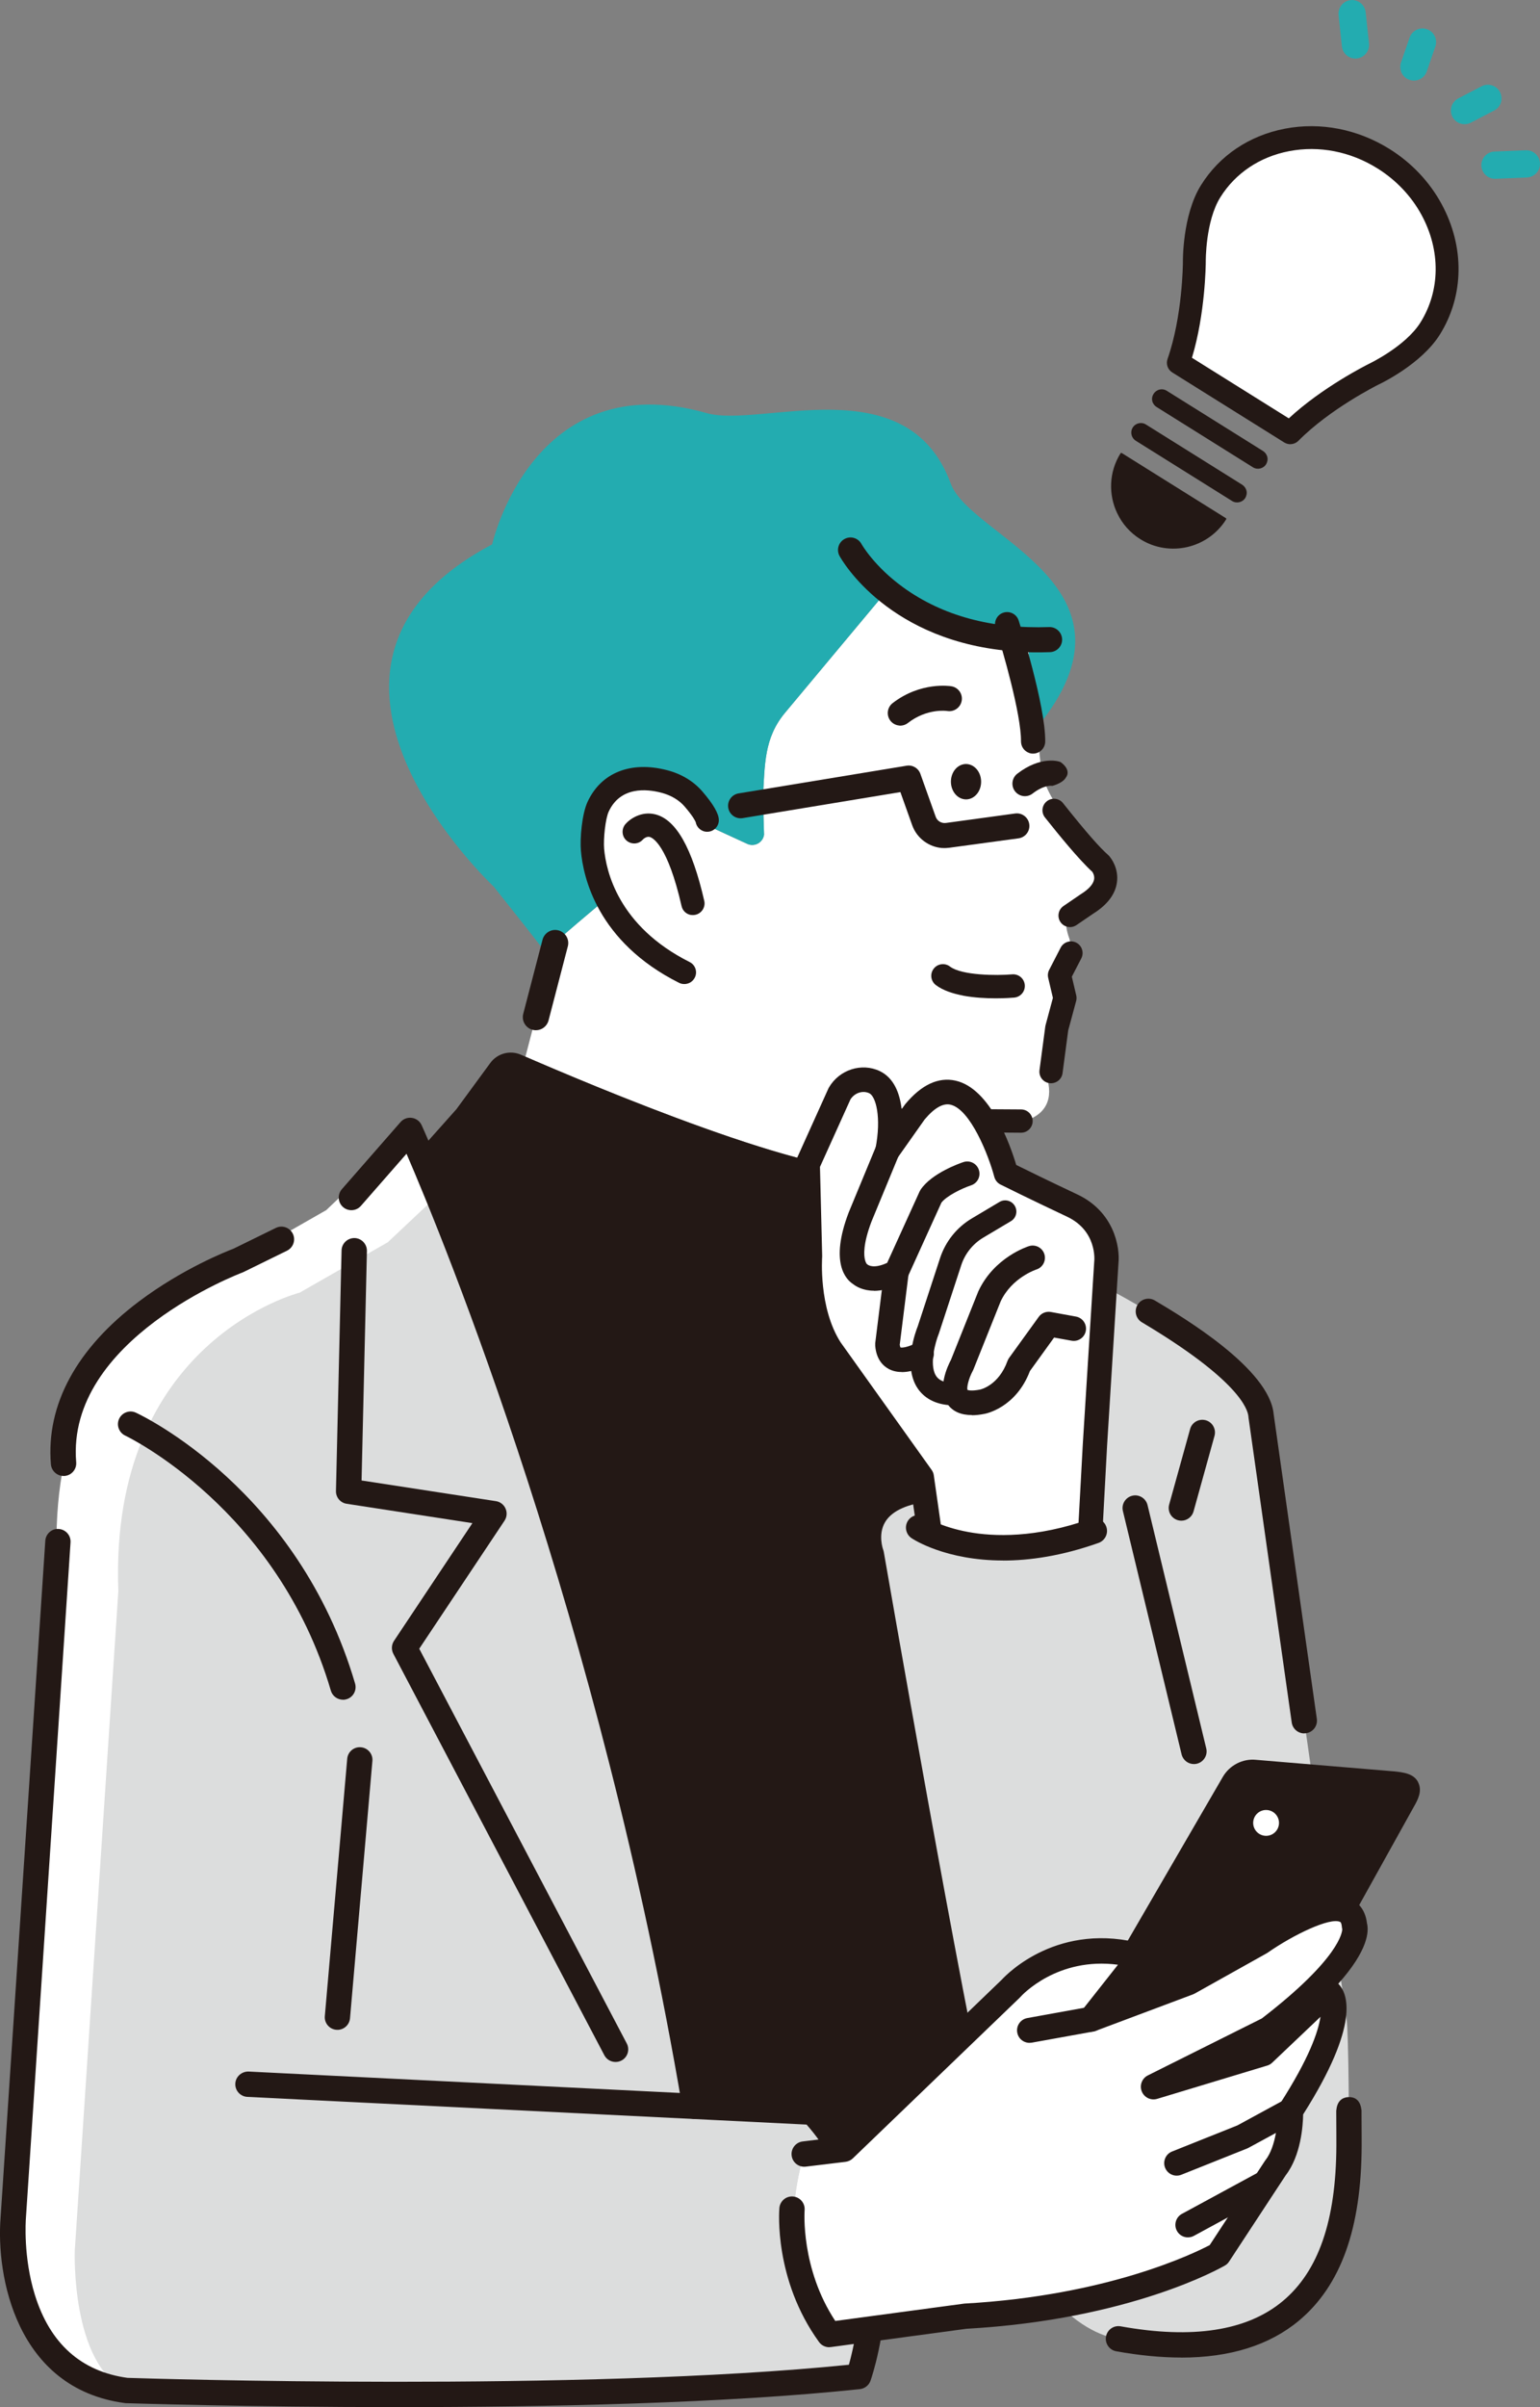 <?xml version="1.0" encoding="UTF-8"?><svg id="a" xmlns="http://www.w3.org/2000/svg" viewBox="0 0 258.71 404.02"><rect x="0" y="0" width="258.71" height="404.02" fill="#808080" stroke="none"/><g><g><path d="M225.54,8.26c-.05-.15-.09-.32-.11-.48l-.56-5.24c-.13-1.26,.78-2.39,2.03-2.52,1.26-.14,2.38,.78,2.52,2.03l.56,5.24c.13,1.26-.78,2.39-2.03,2.52-1.09,.12-2.08-.55-2.42-1.55Z" style="fill:#23acb0;"/><path d="M235.36,11.96c-.15-.46-.16-.98,0-1.47l1.44-4.17c.41-1.2,1.72-1.83,2.91-1.42,1.2,.41,1.83,1.72,1.42,2.91l-1.44,4.17c-.41,1.2-1.71,1.83-2.91,1.42-.7-.24-1.21-.79-1.43-1.44Z" style="fill:#23acb0;"/><path d="M248.98,28.45c-.07-.2-.11-.41-.12-.63-.05-1.26,.93-2.33,2.19-2.38l5.27-.22c1.26-.05,2.33,.93,2.38,2.19,.05,1.26-.93,2.33-2.19,2.38l-5.27,.22c-1.04,.04-1.95-.62-2.26-1.56Z" style="fill:#23acb0;"/><path d="M243.86,19.28c-.35-1.05,.1-2.23,1.12-2.76l3.92-2.04c1.12-.58,2.5-.15,3.09,.98,.58,1.14,.15,2.51-.98,3.09l-3.92,2.04c-1.12,.58-2.5,.15-3.09-.98-.06-.11-.1-.22-.14-.33Z" style="fill:#23acb0;"/></g><g><path d="M231.62,26.36c-10.12-6.33-23.09-3.84-28.96,5.55-2.92,4.68-2.78,11.81-2.78,11.81,0,0-.06,9.41-2.88,16.08l8.93,5.58,1.87,1.17,8.93,5.58c4.75-5.46,13.19-9.63,13.19-9.63,0,0,6.48-3,9.4-7.67,5.87-9.39,2.42-22.14-7.7-28.46Z" style="fill:#231815;"/><g><g><path d="M240.49,35.15c-1.81-3.33-4.53-6.3-8.06-8.5h0c-4.95-3.09-10.71-4.22-16.22-3.16-5.45,1.04-10.01,4.1-12.82,8.61-2.84,4.55-2.75,11.8-2.75,11.87,0,.46-.09,9.5-2.69,16.92l18.82,11.76c5.53-5.59,13.61-9.63,13.98-9.81,.11-.05,6.67-3.14,9.52-7.69,3.82-6.12,3.65-13.7,.23-19.99Z" style="fill:#fff;"/><path d="M216.77,74.56c-.35,0-.7-.1-1.02-.29l-18.82-11.76c-.76-.48-1.09-1.41-.79-2.26,2.51-7.16,2.58-15.92,2.58-16.29,0-.03-.12-7.83,3.04-12.88,3.1-4.97,8.11-8.33,14.09-9.48,5.98-1.15,12.23,.07,17.6,3.42,3.68,2.3,6.7,5.49,8.72,9.21h0c3.91,7.19,3.8,15.39-.28,21.92-3.12,5-10.04,8.28-10.33,8.41-.29,.15-8.13,4.07-13.43,9.42-.37,.37-.86,.57-1.36,.57Zm-16.53-14.51l16.27,10.17c5.65-5.24,13.05-8.94,13.38-9.11,.1-.05,6.22-2.95,8.74-6.99,3.34-5.35,3.41-12.1,.17-18.06h0c-1.71-3.15-4.27-5.84-7.39-7.79-4.54-2.84-9.81-3.87-14.84-2.9-4.92,.94-9.03,3.69-11.56,7.74-2.52,4.03-2.45,10.76-2.45,10.82,0,.41-.07,8.69-2.32,16.12Z" style="fill:#231815;"/></g><path d="M230.59,27.99h0s0,0,0,0Z" style="fill:#21110d;"/></g></g><g><path d="M212.56,77.84c-.43,.68-1.33,.89-2.01,.47l-16.17-10.11c-.68-.43-.89-1.33-.46-2.01h0c.43-.69,1.32-.89,2.01-.47l16.17,10.11c.68,.43,.89,1.33,.46,2.01h0Z" style="fill:#231815;"/><path d="M193.7,67.67c-.05-.11-.09-.22-.12-.34-.1-.42-.02-.85,.21-1.22,.23-.36,.58-.62,1-.72,.42-.1,.85-.03,1.22,.2l16.17,10.11c.36,.23,.62,.59,.72,1,.1,.42,.02,.85-.2,1.22-.47,.75-1.47,.98-2.22,.51l-16.17-10.11c-.26-.16-.47-.39-.6-.66Zm18.8,8.83c-.11-.22-.27-.41-.49-.54l-16.17-10.11c-.3-.18-.65-.24-.99-.16-.34,.08-.63,.29-.81,.58-.19,.3-.25,.65-.17,.99,.08,.34,.28,.63,.58,.81l16.17,10.11c.61,.38,1.42,.19,1.8-.42h0c.19-.3,.24-.65,.17-.99-.02-.1-.05-.19-.1-.28Z" style="fill:#231815;"/></g><g><path d="M209.07,83.49c-.43,.68-1.33,.89-2.01,.46l-16.17-10.11c-.68-.43-.89-1.33-.46-2.01h0c.43-.68,1.33-.89,2.01-.46l16.17,10.11c.68,.43,.89,1.33,.46,2.01h0Z" style="fill:#231815;"/><path d="M190.21,73.31c-.23-.48-.22-1.07,.08-1.55,.47-.75,1.47-.98,2.22-.51l16.17,10.11c.36,.23,.62,.59,.72,1,.1,.42,.02,.85-.2,1.22h0c-.47,.75-1.47,.98-2.22,.51l-16.17-10.11c-.27-.17-.47-.4-.6-.67Zm18.8,8.84c-.11-.22-.27-.41-.49-.54l-16.17-10.11c-.61-.38-1.42-.19-1.8,.42-.38,.61-.19,1.42,.42,1.8l16.17,10.11c.61,.38,1.42,.2,1.8-.42h0c.18-.3,.24-.65,.16-.99-.02-.1-.05-.19-.1-.27Z" style="fill:#231815;"/></g><g><path d="M205.87,87.09c-3.02,4.83-9.38,6.3-14.21,3.28-4.83-3.02-6.3-9.38-3.28-14.21l17.49,10.93Z" style="fill:#231815;"/><path d="M187.7,86.18c-1.51-3.13-1.43-6.94,.54-10.09,.04-.07,.14-.09,.21-.05l17.49,10.93s.06,.06,.07,.09c0,.04,0,.08-.02,.11-3.06,4.89-9.53,6.39-14.42,3.33-1.74-1.09-3.05-2.6-3.87-4.33Zm.72-9.81c-2.86,4.74-1.4,10.93,3.31,13.87,4.71,2.94,10.92,1.54,13.92-3.1l-17.23-10.77Z" style="fill:#231815;"/></g></g><path d="M185.67,147.14c-.07-1.29-4.1-6.62-4.93-7.61-7.11-8.38-5.59-11.83-5.95-11.52l-2.22-20.67c-6.39-.85-24.69-7.04-22.86-9.05l-17.83,21.34c-3.55,4.25-3.39,8.69-3.72,14.21l.19,6.26c-.19,1.33-1.6,2.1-2.82,1.54l-8.7-4-11.6,10.31c-.32,.4-11.8,9.85-11.98,10.33l-4.98,19.08c9,3.9,31.65,13.43,46.95,17.29,3.48-5.38,8.13-9.37,12.92-6.6l17.88,.74c9.7,.33,10.59-3.9,10.14-6.69-.38-2.36-.26-4.78,.2-7.12l.25-1.27c.26-1.31,.69-2.58,1.37-3.73,1.06-1.77,.98-3.75,.72-5.11-.2-1.04-.06-2.11,.41-3.05,1.24-2.49,.49-4.41,.49-4.41-1.73-4.79,1.44-5.8,2.83-6.01,.51-.08,1.04-.16,1.47-.45,1.57-1.04,1.83-2.21,1.74-3.82Z" style="fill:#fff;"/><path d="M83.02,148.91c3.67,4.59,6.84,8.62,9.53,12.09l.71-2.72c.18-.48,11.66-9.93,11.98-10.33l11.6-10.31,8.7,4c1.22,.56,2.63-.21,2.82-1.54l-.19-6.26c.33-5.52,.18-9.97,3.72-14.21l17.83-21.34c-1.84,2,16.47,8.2,22.86,9.05l1.59,14.8c19.52-23.74-11.12-31.9-14.44-40.95-7.28-19.86-31.95-9.28-41-11.85-29.25-8.29-36.05,22.03-36.05,22.03-39.16,20.71,.35,57.53,.35,57.53Z" style="fill:#23acb0;"/><g><path d="M118.79,137.65s0-.88-2.29-3.54c-1.28-1.49-3.04-2.47-4.95-2.96-3.15-.82-8.59-1.13-11.08,4.24-.76,1.64-1.1,5.43-.95,7.23,.43,5.03,3.25,14.49,15.43,20.59l3.83-25.57Z" style="fill:#fff;"/><path d="M114.6,165.14c-.17-.03-.35-.09-.51-.17-13.77-6.9-16.13-17.8-16.5-22.17-.18-2.04,.16-6.16,1.12-8.22,2.27-4.9,7.26-6.89,13.35-5.31,2.41,.62,4.46,1.86,5.94,3.58,1.86,2.16,2.76,3.73,2.76,4.81,0,1.08-.88,1.95-1.96,1.95-.97,0-1.77-.71-1.93-1.63-.07-.18-.43-.95-1.84-2.59-.95-1.11-2.32-1.92-3.95-2.34-2.45-.64-6.85-1.07-8.82,3.17-.56,1.2-.91,4.59-.77,6.24,.32,3.71,2.36,12.99,14.36,19.01,.97,.48,1.36,1.66,.87,2.62-.4,.8-1.27,1.2-2.11,1.05Zm2.28-27.12h0Zm-.04-.36s0,0,0,0t0,0Zm0,0s0,0,0,0c0,0,0,0,0,0Zm0,0s0,0,0,0c0,0,0,0,0,0Z" style="fill:#231815;"/></g><path d="M142.72,187.56c.2-.88,.97-1.51,1.88-1.52l26.9,.17c1.08-.01,1.97,.85,1.98,1.93s-.85,1.97-1.93,1.98l-25.61-.19c-.23,.51-.52,1.14-.9,1.95l-3.54-1.65c.54-1.17,1.06-2.27,1.22-2.67Z" style="fill:#231815;"/><path d="M186.42,143.76c-.06-.07-.12-.13-.18-.18-1.51-1.34-3.6-3.68-7.66-8.78-.66-.84-1.89-.98-2.72-.31-.84,.66-.98,1.88-.31,2.72,2.39,3,5.64,7,7.96,9.13,.13,.2,.39,.69,.29,1.27-.14,.79-.9,1.65-2.21,2.46l-2.93,2c-.88,.6-1.11,1.81-.51,2.69,.29,.43,.73,.71,1.24,.81,.51,.1,1.02-.01,1.45-.3l2.83-1.93c2.33-1.46,3.66-3.2,3.96-5.17,.37-2.46-1.05-4.2-1.22-4.39Z" style="fill:#231815;"/><path d="M176.2,181.79c-1.01-.19-1.71-1.14-1.57-2.18l.97-7.3c.01-.08,.03-.17,.05-.25l1.23-4.57-.79-3.36c-.11-.46-.05-.93,.17-1.35l1.92-3.72c.5-.96,1.68-1.33,2.63-.84,.96,.5,1.33,1.68,.84,2.64l-1.59,3.07,.74,3.14c.07,.32,.07,.64-.02,.96l-1.33,4.92-.95,7.17c-.14,1.07-1.12,1.82-2.2,1.68-.04,0-.07-.01-.11-.02Z" style="fill:#231815;"/><path d="M161.77,167.1c-1.73-.33-3.37-.87-4.55-1.76-.86-.65-1.03-1.88-.37-2.74,.65-.86,1.88-1.03,2.74-.37,1.98,1.51,7.89,1.53,10.45,1.31,1.08-.09,2.02,.7,2.12,1.78,.09,1.08-.7,2.02-1.78,2.12-.65,.06-4.84,.38-8.61-.33Z" style="fill:#231815;"/><path d="M116.04,153.57c-.74-.14-1.37-.7-1.54-1.49-2.35-10.3-4.87-11.47-5.35-11.6-.59-.15-1.11,.4-1.14,.42-.71,.82-1.93,.89-2.75,.19-.82-.71-.89-1.95-.19-2.77,.76-.88,2.68-2.21,5-1.64,3.51,.87,6.2,5.63,8.24,14.52,.24,1.05-.42,2.1-1.47,2.34-.27,.06-.54,.06-.8,.02Z" style="fill:#231815;"/><path d="M160,132.49c.61,1.48,2.13,2.1,3.39,1.39,1.26-.71,1.79-2.48,1.18-3.96-.61-1.48-2.13-2.1-3.39-1.39-1.26,.71-1.79,2.48-1.18,3.96Z" style="fill:#231815;"/><path d="M172.86,126.37c.21,.08,.43,.12,.67,.12,1.12,.01,2.05-.89,2.06-2.02,.06-6.06-4.28-19.74-4.46-20.32-.34-1.07-1.49-1.66-2.56-1.32-1.07,.34-1.66,1.49-1.32,2.56,1.2,3.77,4.32,14.55,4.27,19.04,0,.89,.55,1.65,1.35,1.94Z" style="fill:#231815;"/><path d="M170.69,109.35c-21.41-1.45-29.3-15.39-29.65-16.03-.56-1.02-.18-2.3,.83-2.85,1.01-.56,2.29-.19,2.85,.83,.03,.06,2.13,3.76,7.03,7.3,6.58,4.75,14.82,6.99,24.5,6.65,1.16-.04,2.13,.87,2.18,2.03,.04,1.16-.87,2.13-2.03,2.18-2,.07-3.91,.04-5.71-.08Z" style="fill:#231815;"/><path d="M151.1,121.78c-.58-.04-1.14-.32-1.52-.81-.71-.92-.54-2.24,.37-2.95,4.72-3.65,9.68-2.87,9.89-2.83,1.14,.19,1.92,1.28,1.72,2.42-.19,1.14-1.27,1.91-2.41,1.73-.17-.03-3.43-.47-6.63,2.01-.42,.33-.93,.47-1.43,.44Z" style="fill:#231815;"/><path d="M158.32,142.34c-2.26-.15-4.3-1.64-5.08-3.84l-1.98-5.55-26.5,4.37c-1.14,.19-2.23-.59-2.42-1.73-.19-1.15,.59-2.23,1.73-2.42l28.23-4.65c1-.17,1.98,.41,2.32,1.37l2.57,7.2c.25,.71,.97,1.14,1.72,1.04l11.63-1.59c1.15-.16,2.21,.65,2.37,1.8,.16,1.15-.65,2.21-1.8,2.37l-11.63,1.58c-.39,.05-.78,.07-1.16,.04Z" style="fill:#231815;"/><path d="M176.81,131.91s-1.29-.3-3.34,1.28c-.42,.33-.93,.47-1.43,.44-.58-.04-1.14-.32-1.52-.81-.71-.92-.54-2.24,.37-2.95,3.91-3.03,7.05-2.13,7.34-1.92,1.9,1.43,.81,2.58,.81,2.58,0,0-.34,.83-2.23,1.37Z" style="fill:#231815;"/><path d="M76.64,186.22l5.73-7.81c1.17-1.6,3.3-2.18,5.12-1.39,11.34,4.94,50.42,21.47,60.46,19.06,11.79-2.82,6.61,28.55,6.61,28.55,0,0,11.99,140.69,10.11,162.28h-43.19l-47.92-.63s2.85-185.75-4.66-191.39l7.75-8.69Z" style="fill:#231815;"/><path d="M226.22,338.95l-14.38-101.33c-.7-9.15-29.33-23.2-29.33-23.2l-27.38,35.58c-12.31,1.82-8.78,10.86-8.78,10.86,0,0,13.18,75.98,18.31,97.88,7.75,33.1,23.24,33.8,23.24,33.8,35.59,6.42,38.68-18.82,38.73-32.39,0-2.48-.06-18.75-.41-21.21Z" style="fill:#dcdddd;"/><path d="M164.66,360.87c-.97,0-1.84-.66-2.07-1.64-4.97-21.22-17.6-93.8-18.3-97.84-.32-.96-1.29-4.59,.68-7.99,1.71-2.94,5.02-4.79,9.86-5.51,1.16-.18,2.24,.63,2.42,1.79,.17,1.16-.63,2.24-1.79,2.41-3.47,.51-5.75,1.66-6.78,3.41-1.23,2.08-.33,4.57-.32,4.59,.05,.12,.09,.27,.11,.39,.13,.76,13.23,76.16,18.28,97.76,.27,1.14-.44,2.29-1.59,2.56-.16,.04-.33,.06-.49,.06Z" style="fill:#231815;"/><path d="M198.43,395.7c-3.37,0-7.01-.35-10.91-1.05-1.16-.21-1.92-1.31-1.72-2.47,.21-1.16,1.31-1.93,2.47-1.72,12.07,2.18,21.23,.76,27.21-4.22,6.02-5.01,8.97-13.54,9.02-26.08,0-.78,0-2.9-.02-5.53h0c0-.08,0-.15,0-.21,0-.11,0-.21,0-.24h.02c.16-1.95,1.49-2.19,2.09-2.19,.89-.03,1.93,.38,2.12,2.15h.02s0,.33,0,.33c0,.07,0,.15,0,.23,0,.06,0,.13,0,.19v.25s0,0,0,0c.02,2.4,.02,4.31,.02,5.04-.05,13.88-3.5,23.47-10.55,29.34-4.95,4.12-11.58,6.19-19.77,6.19Z" style="fill:#231815;"/><path d="M219.1,290.94c-1.04,0-1.95-.77-2.1-1.83l-7.26-51.19s-.01-.09-.01-.14c-.1-1.28-1.68-6.19-17.9-15.84-1.01-.6-1.34-1.91-.74-2.92,.6-1.01,1.91-1.34,2.92-.74,4.78,2.84,19.28,11.48,19.96,19.1l7.25,51.13c.16,1.16-.64,2.24-1.81,2.4-.1,.01-.2,.02-.3,.02Z" style="fill:#231815;"/><g><path d="M141.04,183.57l-5.36,11.87,.38,15.32s-.77,9.19,3.45,15.7l15.32,21.45,1.44,10.08s16.04,3.22,24.85-1.38l2.82-14.06,1.92-30.64s.77-6.51-5.75-9.58c-6.51-3.06-11.11-5.36-11.11-5.36,0,0-5.75-21.83-15.32-10.34l-4.6,6.51s1.89-9.56-2.17-11.5c-2.13-1.02-4.69-.11-5.88,1.92Z" style="fill:#fff;"/><path d="M183.18,258.78s-.07,0-.11,0c-1.13-.06-2-1.03-1.94-2.16l.77-14.17,1.92-30.66s0-.07,.01-.11c.02-.19,.46-5.1-4.58-7.47-6.46-3.04-11.11-5.36-11.15-5.38-.53-.26-.92-.74-1.07-1.32-.96-3.62-4.02-11.35-7.37-12.1-1.25-.28-2.71,.56-4.33,2.49l-4.55,6.44c-.56,.79-1.6,1.09-2.49,.7-.89-.38-1.4-1.34-1.21-2.29,1.02-5.22,.05-8.72-1.04-9.25-1.1-.53-2.47-.07-3.17,1.03l-5.12,11.33,.37,14.85c0,.07,0,.15,0,.22,0,.08-.64,8.55,3.1,14.38l15.29,21.41c.19,.27,.32,.58,.36,.9l1.15,8.04c.16,1.12-.62,2.17-1.75,2.33-1.12,.16-2.17-.62-2.33-1.75l-1.08-7.55-15.03-21.04s-.04-.05-.05-.08c-4.32-6.68-3.86-15.68-3.78-16.87l-.38-15.22c0-.31,.05-.62,.18-.9l5.36-11.87c.03-.07,.06-.13,.1-.19,1.75-2.99,5.5-4.19,8.54-2.74,2.39,1.15,3.36,3.74,3.67,6.39l.52-.73s.07-.09,.1-.13c2.71-3.25,5.55-4.57,8.43-3.93,5.91,1.31,9.24,10.94,10.2,14.15,1.59,.79,5.41,2.66,10.25,4.94,6.17,2.9,7.22,8.83,6.92,11.62l-1.91,30.59-.76,14.15c-.06,1.1-.97,1.95-2.05,1.95Z" style="fill:#231815;"/><path d="M146.82,216.64c-1.85,0-3.03-.73-3.53-1.13-1.13-.73-3.95-3.52-.72-11.99,0-.02,.01-.04,.02-.05l4.6-11.11c.43-1.05,1.64-1.55,2.69-1.11,1.05,.43,1.55,1.64,1.11,2.69l-4.58,11.08c-1.45,3.81-1.3,5.71-1.08,6.5,.1,.38,.23,.54,.27,.59,.1,.08-.19-.11-.19-.11l.53,.39h0s-.03-.04-.09-.08c.04,.03,.96,.69,3.19-.35l5.45-11.98c.05-.1,.1-.2,.16-.29,1.87-2.8,6.65-4.46,7.19-4.64,1.08-.36,2.24,.22,2.6,1.3,.36,1.08-.22,2.24-1.3,2.6-1.58,.53-4.12,1.77-4.99,2.91l-5.66,12.46c-.18,.41-.5,.74-.89,.95-1.91,1.04-3.51,1.39-4.78,1.39Z" style="fill:#231815;"/><path d="M151.51,230.29c-.73,0-1.48-.14-2.18-.5-.94-.5-2.11-1.58-2.3-3.91-.01-.14,0-.28,0-.43l1.53-12.26c.14-1.13,1.17-1.93,2.3-1.79,1.13,.14,1.93,1.17,1.79,2.3l-1.5,12.02c.04,.26,.1,.39,.12,.44,.37,.12,1.57-.17,2.54-.71,.99-.56,2.24-.21,2.8,.78,.56,.99,.22,2.24-.77,2.8-.47,.27-2.36,1.27-4.34,1.27Z" style="fill:#231815;"/><path d="M163.26,237.51c-1.81,0-3.17-.59-4.03-1.76-1.88-2.56-.03-6.47,.52-7.5l4.55-11.38s.03-.07,.04-.1c2.65-5.75,8.3-7.54,8.54-7.62,1.09-.33,2.24,.28,2.57,1.36,.33,1.08-.27,2.23-1.35,2.57-.09,.03-4.14,1.38-6,5.36l-4.58,11.44c-.03,.08-.07,.15-.11,.23-.67,1.23-1.03,2.74-.88,3.18,.13,.05,.69,.22,2.12-.06,.13-.03,3.13-.71,4.6-4.8,.07-.18,.16-.36,.27-.51l4.98-6.89c.46-.64,1.25-.96,2.04-.82l4.21,.77c1.12,.2,1.86,1.27,1.66,2.39-.2,1.12-1.27,1.86-2.39,1.66l-2.94-.53-4.06,5.62c-2.34,6.15-7.38,7.14-7.59,7.18-.78,.16-1.51,.24-2.17,.24Z" style="fill:#231815;"/><path d="M159.18,235.81c-.09,0-.17,0-.26-.02-2.86-.39-4.28-1.91-4.98-3.11-2.15-3.74-.12-9.19,.24-10.08l3.75-11.45c.92-2.79,2.81-5.15,5.34-6.65l4.64-2.76c.89-.53,2.04-.24,2.57,.66,.53,.89,.24,2.04-.66,2.57l-4.64,2.76c-1.74,1.04-3.05,2.67-3.69,4.6l-3.77,11.51s-.03,.09-.05,.13c-.47,1.17-1.59,4.95-.48,6.86,.26,.44,.77,1.06,2.23,1.26,1.03,.14,1.74,1.09,1.6,2.12-.13,.94-.93,1.62-1.86,1.62Z" style="fill:#231815;"/></g><path d="M168.51,261.92c-9.65,0-15.05-3.53-15.38-3.75-.97-.66-1.23-1.98-.58-2.95,.66-.97,1.97-1.23,2.94-.58,.06,.04,2.58,1.66,7.18,2.5,4.29,.79,11.32,1.05,20.47-2.19,1.11-.39,2.32,.19,2.71,1.3,.39,1.11-.19,2.32-1.3,2.72-6.21,2.2-11.59,2.96-16.06,2.96Z" style="fill:#231815;"/><path d="M200.57,296.09c-.96,0-1.83-.65-2.07-1.63l-9.86-40.84c-.28-1.14,.43-2.29,1.57-2.57,1.14-.28,2.29,.43,2.57,1.57l9.86,40.84c.28,1.14-.43,2.29-1.57,2.57-.17,.04-.34,.06-.5,.06Z" style="fill:#231815;"/><path d="M136.49,354.52l-19.74-.98c-15.99-94.36-47.86-163.81-47.86-163.81l-14.08,13.38-14.79,8.45s-32.07,8.03-30.47,50.11l-7.32,110.69s-2.11,26.06,19.01,28.87c0,0,76.52,2.58,123-2.35,0,0,9.15-26.06-7.75-44.37Z" style="fill:#fff;"/><path d="M136.49,354.52l-19.74-.98c-15.99-94.36-43.63-152.54-43.63-152.54l-7.98,7.51-14.79,8.45s-32.07,8.03-30.47,50.11l-7.32,110.69s-.7,19.01,8.69,23.47c0,0,76.52,2.58,123-2.35,0,0,9.15-26.06-7.75-44.37Z" style="fill:#dcdddd;"/><path d="M66.92,404.02c-25.5,0-45.37-.65-45.75-.66-.07,0-.14,0-.21-.02C2.66,400.9-.68,381.9,.1,372.19l7.51-113.58c.08-1.17,1.09-2.07,2.26-1.98,1.17,.08,2.06,1.09,1.98,2.26l-7.51,113.61c0,.09-.47,6.32,1.53,12.72,2.54,8.14,7.77,12.82,15.54,13.89,3.24,.11,76.07,2.38,121.2-2.2,1.46-5.22,5.95-25.46-7.11-40.31l-93.95-4.65c-1.17-.06-2.08-1.06-2.02-2.23,.06-1.17,1.07-2.05,2.23-2.02l94.83,4.7c.56,.03,1.08,.27,1.46,.68,17.57,19.03,8.58,45.4,8.19,46.51-.27,.77-.97,1.32-1.78,1.41-22.71,2.41-52.78,3.02-77.54,3.02Z" style="fill:#231815;"/><path d="M238.25,299.15c-.76-1.49-2.52-1.67-4.07-1.84-.01,0-.03,0-.04,0l-23.11-1.93c-2.24-.24-4.46,.89-5.61,2.87l-18.6,32.01c-.07,.12-.13,.23-.19,.35l-7.12,14.4c-1.01,2.04-.76,4.42,.66,6.21,1.05,1.33,2.58,2.11,4.2,2.2,.56,.03,1.12-.01,1.69-.15,.04,0,.08-.02,.12-.03l25.68-7.69c1.55-.38,2.88-1.39,3.67-2.77l22-39.55c.58-1.02,1.47-2.58,.71-4.07Z" style="fill:#231815;"/><path d="M210.53,305.84c-.07,1.19,.84,2.22,2.04,2.29,1.19,.07,2.22-.84,2.29-2.04,.07-1.19-.84-2.22-2.04-2.29-1.19-.07-2.22,.84-2.29,2.04Z" style="fill:#fff;"/><g><path d="M135.08,361.56l6.69-.81,28.03-26.96s8.13-9.19,21.79-5.38l-8.28,10.49,16.38-6.15,12.02-6.72s15.18-10.61,15.82-2.79c0,0,2.03,4.77-14.44,17.39l-19.32,9.64,18.47-5.58,10.89-10.34s4.54,3.02-6.35,19.95c0,0,.16,6.19-2.53,9.6l-9.55,14.55s-15.14,8.81-42.54,10.32l-22.85,3.08s-9.86-10.56-4.23-30.28Z" style="fill:#fff;"/><path d="M135.08,361.56l6.69-.81,28.03-26.96s8.13-9.19,21.79-5.38l-8.28,10.49,16.38-6.15,12.02-6.72s15.18-10.61,15.82-2.79c0,0,2.03,4.77-14.44,17.39l-19.32,9.64,18.47-5.58,10.89-10.34s4.54,3.02-6.35,19.95c0,0,.16,6.19-2.53,9.6l-9.55,14.55s-15.14,8.81-42.54,10.32l-22.85,3.08s-9.86-10.56-4.23-30.28Z" style="fill:#fff;"/><path d="M139.31,393.97c-.68,0-1.32-.32-1.72-.88-7.58-10.46-6.7-21.99-6.66-22.48,.1-1.17,1.13-2.05,2.3-1.94,1.17,.1,2.04,1.13,1.94,2.3-.01,.18-.68,9.76,5.15,18.59l21.56-2.9c.06,0,.11-.01,.17-.02,24.03-1.33,38.57-8.45,41.17-9.81l9.26-14.11c.03-.05,.07-.1,.11-.15,1.8-2.29,2.11-6.72,2.08-8.24,0-.42,.11-.84,.34-1.2,4.94-7.67,6.45-12.15,6.82-14.62l-8.11,7.7c-.24,.23-.53,.4-.85,.49l-18.47,5.58c-1.06,.32-2.18-.22-2.59-1.25-.41-1.03,.04-2.2,1.03-2.69l19.13-9.55c13.17-10.13,13.52-14.57,13.52-15-.04-.13-.06-.27-.07-.4-.03-.32-.1-.72-.29-.81-1.68-.79-7.77,2.1-12.19,5.18-.06,.04-.12,.08-.18,.11l-12.02,6.72c-.09,.05-.19,.1-.29,.14l-16.38,6.14c-.89,.34-1.9,.03-2.46-.74-.56-.77-.54-1.82,.05-2.57l6.15-7.79c-10.18-1.35-16.13,5.11-16.4,5.42-.03,.04-.08,.08-.11,.12l-28.03,26.96c-.33,.32-.76,.52-1.22,.58l-6.69,.81c-1.17,.14-2.23-.69-2.37-1.86-.14-1.17,.69-2.23,1.86-2.37l5.98-.73,27.46-26.42c.9-.98,9.61-9.93,23.89-5.95,.69,.19,1.23,.71,1.45,1.39,.22,.68,.09,1.42-.35,1.98l-3.56,4.51,9.09-3.41,11.78-6.59c2.77-1.93,11.68-7.68,16.35-5.48,.89,.42,2.4,1.5,2.7,4.07,.35,1.36,.21,4.54-4.82,10.16,1.59,1.59,3.75,6.73-5.9,21.93-.03,1.88-.37,6.9-2.93,10.22l-9.51,14.48c-.18,.28-.42,.51-.71,.67-.64,.37-15.87,9.07-43.4,10.61l-22.77,3.07c-.09,.01-.19,.02-.28,.02Zm86.26-69.9s0,0,0,0c0,0,0,0,0,0Zm0,0s0,0,0,0c0,0,0,0,0,0Zm0,0s0,0,0,0c0,0,0,0,0,0Zm-.09-.28h0Z" style="fill:#231815;"/><g><path d="M172.72,342.75c.19,.02,.39,.02,.58-.02l10.36-1.87c1.08-.2,1.79-1.23,1.6-2.3-.19-1.08-1.23-1.79-2.31-1.6l-10.36,1.87c-1.08,.19-1.79,1.23-1.6,2.3,.16,.88,.88,1.52,1.72,1.62Z" style="fill:#231815;"/><path d="M172.95,342.88c-.08,0-.16,0-.24-.01-.92-.11-1.66-.8-1.82-1.71-.1-.55,.02-1.11,.34-1.57,.32-.46,.8-.77,1.35-.87l10.36-1.87c.55-.1,1.11,.02,1.57,.34,.46,.32,.77,.8,.87,1.35,.21,1.14-.55,2.23-1.69,2.44l-10.36,1.87c-.12,.02-.25,.03-.38,.03Zm10.37-5.84c-.11,0-.22,.01-.34,.03l-10.36,1.87c-.49,.09-.92,.36-1.2,.77-.28,.41-.39,.91-.3,1.4,.14,.8,.81,1.43,1.62,1.52h0c.18,.02,.37,.02,.55-.02l10.36-1.87c1.01-.18,1.69-1.16,1.51-2.17-.09-.49-.36-.92-.77-1.2-.32-.22-.68-.33-1.06-.33Z" style="fill:#231815;"/></g><g><path d="M197.45,365.04c.32,.04,.65,0,.96-.13l11.1-4.43c.07-.03,.14-.06,.21-.1l8.01-4.35c.96-.52,1.32-1.73,.8-2.69-.52-.96-1.73-1.32-2.69-.79l-7.9,4.3-10.99,4.39c-1.02,.41-1.51,1.56-1.11,2.58,.28,.7,.91,1.15,1.61,1.24Z" style="fill:#231815;"/><path d="M197.68,365.17c-.08,0-.16,0-.24-.01h0c-.77-.09-1.42-.59-1.71-1.31-.21-.52-.2-1.09,.02-1.61,.22-.52,.63-.91,1.15-1.12l10.99-4.39,7.89-4.29c1.02-.55,2.29-.18,2.85,.84,.55,1.02,.18,2.3-.84,2.85l-8.01,4.35c-.07,.04-.15,.07-.22,.11l-11.1,4.43c-.25,.1-.51,.15-.78,.15Zm-.21-.24c.31,.04,.62,0,.91-.12l11.1-4.43c.07-.03,.13-.06,.2-.09l8.01-4.35c.9-.49,1.24-1.63,.75-2.53-.49-.9-1.63-1.24-2.53-.75l-7.9,4.3-11,4.39c-.46,.19-.83,.54-1.02,1-.2,.46-.2,.97-.02,1.43,.25,.64,.84,1.08,1.52,1.16Z" style="fill:#231815;"/></g><g><path d="M199.32,375.4c.39,.05,.8-.02,1.17-.23l12.71-6.89c.96-.52,1.32-1.73,.8-2.69-.52-.96-1.73-1.32-2.69-.8l-12.71,6.89c-.96,.52-1.32,1.73-.8,2.69,.32,.59,.9,.95,1.52,1.03Z" style="fill:#231815;"/><path d="M199.55,375.53c-.08,0-.16,0-.24-.01h0c-.68-.08-1.28-.49-1.6-1.09-.55-1.02-.17-2.3,.85-2.85l12.71-6.89c1.02-.55,2.3-.17,2.85,.85,.55,1.02,.17,2.3-.85,2.85l-12.71,6.89c-.31,.17-.65,.25-1,.25Zm-.22-.24c.38,.05,.76-.03,1.1-.21l12.71-6.89c.91-.49,1.24-1.63,.75-2.53-.49-.9-1.63-1.24-2.53-.75l-12.71,6.89c-.91,.49-1.24,1.63-.75,2.53,.29,.53,.82,.89,1.43,.96h0Z" style="fill:#231815;"/></g></g><path d="M90.02,172.92c-.18,0-.37-.02-.55-.07-1.17-.31-1.88-1.51-1.57-2.68l3.24-12.44c.31-1.17,1.5-1.88,2.68-1.57,1.17,.31,1.88,1.51,1.57,2.68l-3.24,12.44c-.26,.99-1.15,1.64-2.12,1.64Z" style="fill:#231815;"/><path d="M56.69,340.69c-.06,0-.12,0-.19,0-1.17-.1-2.04-1.13-1.93-2.3l3.76-43.19c.1-1.17,1.13-2.04,2.3-1.93,1.17,.1,2.04,1.13,1.93,2.3l-3.76,43.19c-.1,1.11-1.03,1.94-2.12,1.94Z" style="fill:#231815;"/><path d="M198.46,255.24c-.19,0-.38-.03-.57-.08-1.13-.31-1.79-1.49-1.48-2.62l3.52-12.68c.31-1.13,1.48-1.79,2.62-1.48,1.13,.31,1.79,1.49,1.48,2.62l-3.52,12.68c-.26,.94-1.12,1.56-2.05,1.56Z" style="fill:#231815;"/><path d="M10.67,247.73c-1.09,0-2.02-.84-2.12-1.95-.83-9.98,4.29-19.44,14.81-27.35,7.34-5.52,14.79-8.44,15.81-8.82l7.17-3.51c1.05-.52,2.33-.08,2.85,.97,.52,1.06,.08,2.33-.97,2.85l-7.26,3.56c-.06,.03-.13,.06-.2,.09-.3,.11-29.68,11.22-27.96,31.86,.1,1.17-.77,2.2-1.94,2.3-.06,0-.12,0-.18,0Z" style="fill:#231815;"/><path d="M116.75,355.67c-1.02,0-1.92-.73-2.09-1.77-13.9-82.05-40.16-145.89-46.37-160.25l-7.66,8.75c-.77,.88-2.12,.97-3,.2-.88-.77-.97-2.12-.2-3l9.86-11.27c.47-.54,1.19-.81,1.91-.7,.71,.1,1.33,.56,1.63,1.22,.32,.7,32.18,70.78,48.03,164.34,.2,1.16-.58,2.26-1.74,2.45-.12,.02-.24,.03-.36,.03Z" style="fill:#231815;"/><path d="M103.4,346.09c-.76,0-1.5-.41-1.88-1.14l-35.44-67.37c-.36-.69-.32-1.52,.11-2.17l13.17-19.76-21.12-3.25c-1.06-.16-1.83-1.08-1.8-2.15l.94-40.37c.03-1.17,.99-2.09,2.18-2.08,1.17,.03,2.1,1,2.08,2.18l-.9,38.51,22.57,3.47c.72,.11,1.33,.58,1.62,1.25,.29,.66,.23,1.43-.18,2.04l-14.32,21.48,34.86,66.25c.55,1.04,.15,2.33-.89,2.87-.32,.17-.65,.24-.99,.24Z" style="fill:#231815;"/><path d="M57.62,285.29c-.92,0-1.77-.6-2.04-1.53-8.99-30.56-34.28-42.68-34.54-42.8-1.06-.5-1.52-1.76-1.03-2.82,.5-1.06,1.76-1.53,2.82-1.03,1.11,.51,27.27,12.98,36.82,45.46,.33,1.13-.31,2.31-1.44,2.64-.2,.06-.4,.09-.6,.09Z" style="fill:#231815;"/></svg>